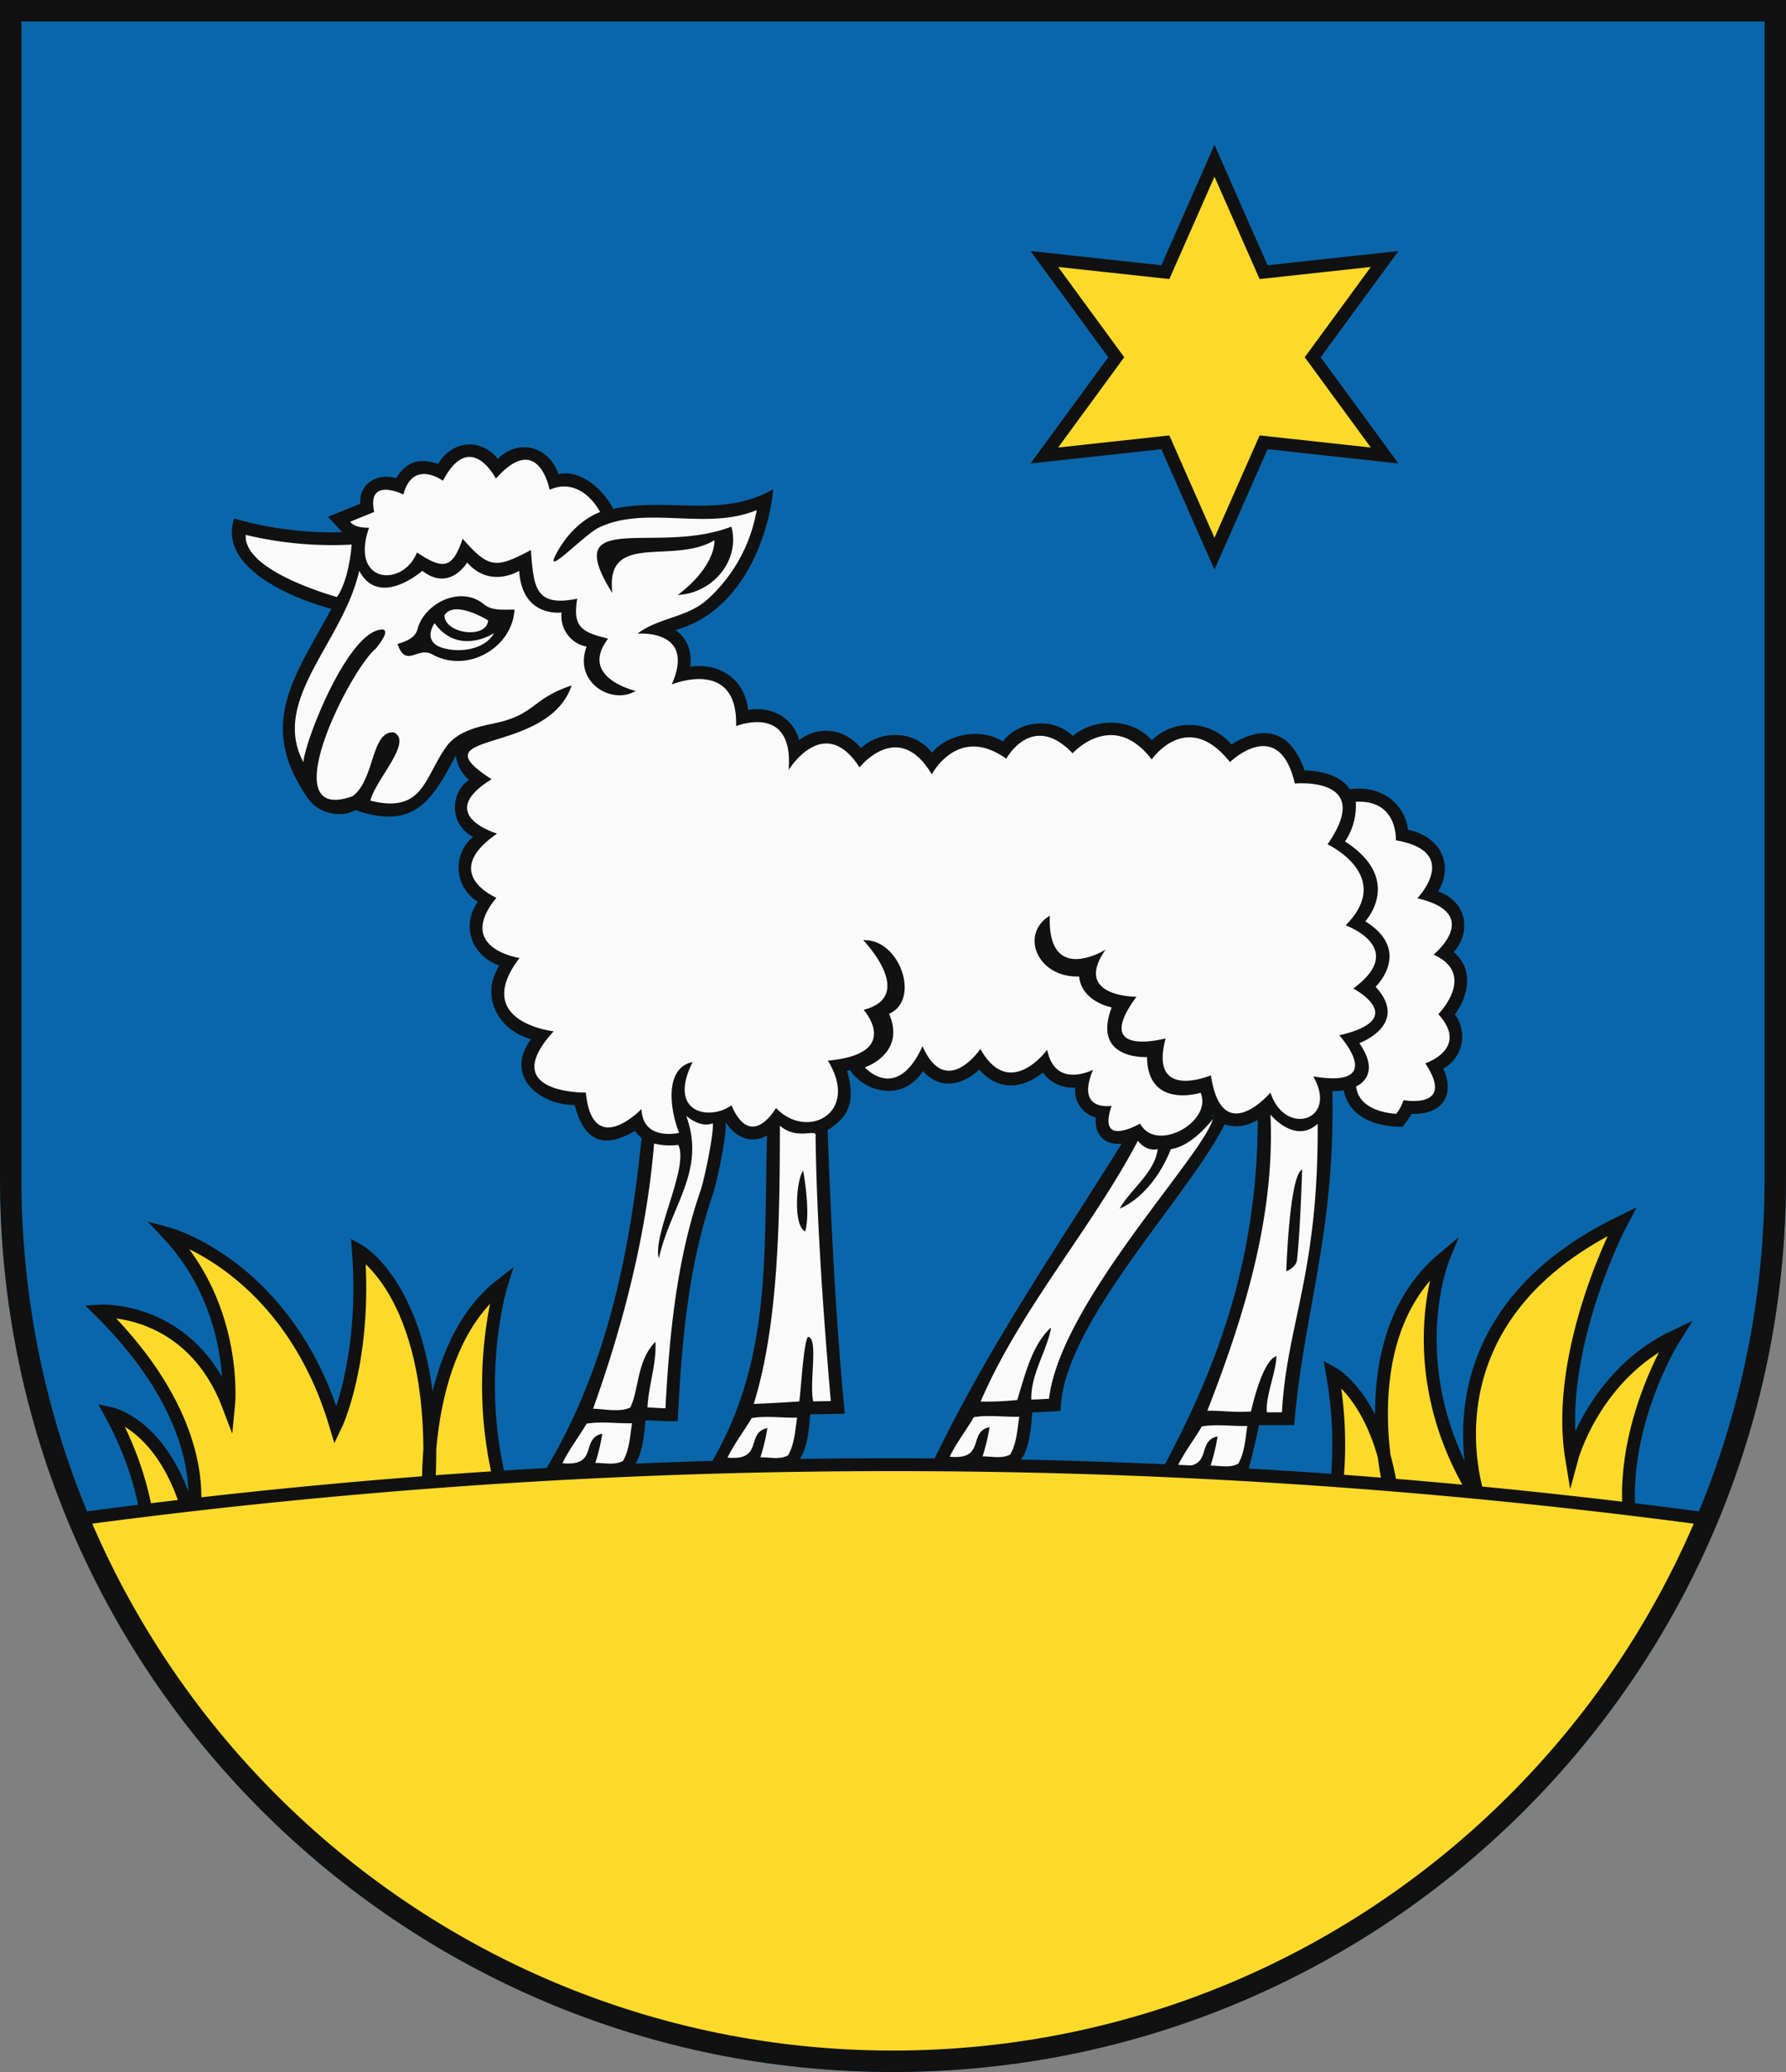 <?xml version="1.0" encoding="UTF-8"?>
<svg xmlns="http://www.w3.org/2000/svg" width="500" height="580" viewBox="0 0 500 580">
  <rect x="0" y="0" width="500" height="580" fill="#808080" stroke="none"/>
  <title>Coat of Arms of Trenčianske Teplice</title>
  <path id="field" d="M500,330V0H0V330C0,468.071,111.929,580,250,580S500,468.071,500,330Z" fill="#0a66aa"/>
  <g id="coa">
    <path d="M336.083,413.194s-9.04.448-11.869.234c17.655-32.215,27.73-62.11,27.91-99.959-2.767,1.6-6.105,2.468-9.247,1.208-10.593,20.963-45.633,56.136-45.963,80.261-2.453.164-5.657.387-7.935.429-1,15.668-4.676,17.717-17.424,15.355,0,0-8.346.336-11.173.122,16.433-34.146,34.089-59.384,53.648-90.7-5.3.52-7.673-3.169-7.27-7.323a7.79,7.79,0,0,1-5.728-8.407,10.112,10.112,0,0,1-9.074-4.181c-5.256,4.2-11.969,5.657-17.818-.814-4.278,4.031-10.673,6.057-15.752.395-5.847,9.025-16.642,5.627-20.409-.274-.274.067-.553.132-.837.192,2.534,8.821.328,12.945-5.433,16.607.812,23.44,2.185,52.3,4.792,79.393l-9.69.164c-.98,15.718-5.171,17.339-17.562,15.079,0,0-8.234.336-11.062.122,17.818-29.5,15.61-57.763,16.54-93.252-4.167,2.339-8.645.9-11.474-3.635l-.1.035c.3,4.124-2.63,17.319-3.586,20.1-7.3,21.182-8.815,43.6-9.846,63.491-2.741.06-6.331-.192-9.055-.238-1.011,15.565-5.392,17.146-17.554,15.15,0,0-8.312.129-11.141-.086,18.517-30.088,24.5-63.855,27.653-94.071a9.186,9.186,0,0,1-1.839-2.025c-6.747,3.937-13.743,5.061-16.895-7.26-10.1.026-19.75-8.243-12.231-18.416-8.623-2.3-14.553-11.532-8.878-20.625-7.153-2.42-11.04-10.531-6.016-17.847a11.185,11.185,0,0,1-1.305-18.186c-6.359-3.091-6.8-11.952-1.166-15.943a10.636,10.636,0,0,1-3.684-6.815c-6.514,12.33-11.454,21.066-28.151,15.29-4.211,2.46-10.616.7-13.123-3.183l-.017.077c-14.543-20.823-3.985-33.9,6.456-53.243-7.737-1.927-32.127-10.549-27.225-25.267a99.554,99.554,0,0,0,30.286,3.827c-.24-.182-3.686-3.993-3.988-4.311l9-3.665c-.334-5.493,4.515-8.705,10.018-7.125,3.558-5.574,7.5-5.34,11.793-4.028,4.307-7.037,12.3-6.959,16.678-1.406,6.219-6.071,14.614-3.039,16.962,4.254,8.77-1.712,15.3,8.908,15.292,9.78,15.47-3.41,30.321,2.789,44.909-5.545-1.753,16.377-10.509,34.871-27.387,39.424,3.244,2.3,4.691,6.037,4.135,10.276,8.324-1.2,15.267,3.577,16.194,12.084,6.438-1.082,12.657,2.12,14.271,8.47,5.319-4.072,12.567-3.452,17.324,2.209,5.283-4.854,14.7-5.355,19.889,1.317,3.968-4.98,13.377-7.248,19.85-3.135,4.015-5.517,13.62-7.277,19.573-1.546,5.643-4.894,16.2-5.43,22.128,1.2,5.691-5.819,16.051-6.028,22.293,1.164,7.437-4.78,16.054-5.464,20.449,7.276,6.04.148,10.488,2,12.7,5.274,8.935-1.28,15.423,4.235,16.253,11.334,9.479,1.957,12.8,10.172,8.423,17.25,8.278,2.9,9.287,11.5,4.371,17.006,6.034,4.891,3.773,13.026.318,17.413a10.3,10.3,0,0,1-3.254,15.214c3.123,6.335.643,12.988-8.846,12.626a21.286,21.286,0,0,1-2.584,3.62c-5.535.054-14.667-1.561-16.417-10.2a18.486,18.486,0,0,1-3.184.233c.828,39.895-7.9,60.924-10.7,93.494h-9.852c-.938,5.08-3.192,13.473-3.192,13.473C344.75,414.861,336.083,413.194,336.083,413.194Zm3.829-100.548q-.246-.254-.484-.538c-.034.084-.071.168-.107.252Z" fill="#111"/>
    <path d="M124,134.583c7.667-14.666,14.83-.6,14.83-.6,11.92-13.487,15.037,3.1,15.037,3.1C163,133.167,168,143.333,168,143.333s-6.568,2.095-11.444,10.223c-6,10,6.651-3.717,11.094-5.868,13.11-6.347,30.2.962,44.187-4.9a43.723,43.723,0,0,1-13.911,25.12c-5.559,4.955-13.645,5.01-19.479,9.47,0,0,16.553-1.461,9.607,14.222,0,0,18.551-7.709,18.029,11.65,0,0,16.25-6.583,14.692,12.3,0,0,9.892-16.215,19.864-.733,0,0,10.861-13.815,20.23,1.951,0,0,7.3-14.1,20.834-4.378,0,0,7.3-13.388,18.572-1.52,0,0,11.225-12.535,22.153,1.722,0,0,9.905-14.423,21.905.743,0,0,13.667-13.333,18.167,6,0,0,22.5-2.166,9.152,17.013,0,0,18.848,8.821,5.064,22.675,0,0,17.617,6.312,2.134,17.684,0,0,16.15,8.462-3.919,13.1,0,0,13.736,15.033-7.29,11.5,7.158,12.283-7.849,17.092-11.974,4.53,0,0-13.556,15.945-16.667-4.833,0,0-17.485,7.407-12.667-10.333,0,0-21.037,5.707-8.166-11.667,0,0-18,.167-8.667-13.167,0,0-16.333,10.167-15.6-9.514-8.52,5.2-3.457,17.431,8.21,17.014.667,7.084,9.111,8.667,9.111,8.667-5.666,14.833,9.889,13.889,9.889,13.889.167,14.667,15,10,15,10,3.48,8.054-12.444,17.028-16.944,8.611,0,0-12.167,7.167-7.957-4.964,0,0-10.21,1.8-5.2-10.092,0,0-10.675,5.556-12.841-5.611,0,0-10.5,14.5-18.708-.214,0,0-9.626,14.214-16.2-.787-7.259,16-16.148,5.946-16.148,5.946s11.629-3.854,6.778-15c8.889-3.778,3.094-21.061-7.234-20.609,0,0,15.156,15.634.123,19.5,0,0,11.055,12.333-10.032,14.222,9.087,14.611-5.746,22.444-14.506,13.26,0,0-6.907,12.184-12.464-.76-5.826,4.325-18.109,2.444-10.879-12.1-7.453,1.486-6.751,12.109-3.786,19.819,0,0-10.222,2.445-10.519-6.678,0,0-13.675,14.234-15.592-4.6,0,0-25.083.417-9.006-17.141,0,0-23.161-2.609-9.561-20.541,0,0-18.1-2.651-6.466-16.86,0,0-16.087-6.726.2-17.958,0,0-17.834-5.166-1.546-15.212-21.6-13.891,15.683-6.346,22.419-26.256-11.29,3.718-10.04,8.218-21.8,10.642-4.7.968-9.882,2.189-13.05,6.172-6.47,8.707-6.457,19.22-21.518,15.432,1.555-6.081,12-16.444,6.609-19.095-6.465-.567-5.3,13.344-11.609,17.873-22.835,8.111-.453-35.8,6.556-41.332.842-1.165,3.825-4.738,2.049-5.324-9.352-.534-21.69,30.385-22.355,37.1-9.25-17.444,11.187-33.6,15.639-53.555,5.631,10.623,17.666,0,17.666,0,7.667,6,12.556-2.334,12.556-2.334,6.444,7.445,14.555,2.334,14.555,2.334.834,13.25,11.889,11.666,11.889,11.666a8.669,8.669,0,0,0,7,9.556c-3.778,10.111,7.195,16.417,13.731,12.4,0,0-16.093-3.675-7.7-14.645-7.372-1.763-10.012-3.2-8.667-11.167-11.822,2.4-12.172-3.194-12.972-13.622-9.743,5.166-11.734,5.272-19.1-3.178-2.9,8.626-5.557,8.64-12.784,3.865-3.984,9.909-18.88,8.731-13.426-6.915-1.96-.036-3.91-.164-5.3-1.685l6.749-2.747c-2.161-10.051,8.173-4.884,8.173-4.884C115.617,128.369,124,134.583,124,134.583Zm47.432,31.439c-2.077-17.522,16.925-7.772,28.582-14.8,0,0,.653,7.027-10.266,15.321,9.735-.458,17.566-9.631,15-19.127C183.833,155.583,156.333,142,171.432,166.022Zm-54.444,9.7c-.54,2.848-3.26,3.791-5.7,4.542,2.458,7.023,5.595.4,9.937,3.022,9.525,5.163,22.149-1.793,22.821-12.628-2.931-.092-6.218.476-8.654-1.566C129.15,163.952,119.259,168.54,116.988,175.72Zm-22.655-8.609c3.526-5.053,4.111-14.667,4.111-14.667A103.609,103.609,0,0,1,68.8,149.73C68,160,94.333,167.111,94.333,167.111Zm42.334,6.556s-9.445-5.889-12.223-1.445C124.333,177.333,136.167,179.083,136.667,173.667ZM122.889,181c4.515,1.868,12.555,1.333,15.444-3.778,0,0-9.889,6.556-16.666-2.778C121.667,174.444,118.431,178.868,122.889,181Zm253.667,54.556c16.555,10.666,5.666,22.333,5.666,22.333,13.334,8.333,2.889,18.333,2.889,18.333,9.667,10.556-4.555,15.778-4.555,15.778,6.444,9.222-.889,12.111-.889,12.111.777,7.445,11.241,7.659,11.241,7.659a12.542,12.542,0,0,0,2.014-3.81s14.745,2.707,6.09-10.311c0,0,12.488-4.083,3.655-13.76,0,0,10.982-11.118-1.334-16.667,0,0,14.111-11.444-4.555-15.778,0,0,12.555-13-6-16.222,0,0,.666-11.444-11.222-10.778A18.084,18.084,0,0,1,376.556,235.556ZM355.667,312s6.889,8.444,13.222,2.556c.272,42.036-8.7,56.237-10,80.777h-4.222c-.422-4.634,2.592-11.123,2.674-15.73-3.341,1.064-6.038,10.719-7.119,15.508-5.33.311-6.874-.222-12.222-.222C348.17,368.8,356.994,340.7,355.667,312Zm4.444,43.861s2.9-1.126,3-3.333c.916-7.986,1.427-25.138,1.427-25.138C361.36,328.818,360.3,350.046,360.111,355.861Zm-141.778-40.75c5.056,4.333,10.5.454,10,3,.28,23.541,2.234,50.656,4.25,74.083l-4.916.084c-1.181-5.306,1.555-17.722-1.465-18.066-1.245,1.639-1.887,13.975-2.436,18.077-4.249.312-8.5.532-12.757.706C218.189,369.946,218.291,339.008,218.333,315.111Zm7.069,29.615c1.63-5.467-.55-17.015-.55-17.015C223.039,329.79,221.885,342.913,225.4,344.726Zm49.122,47.605a83.407,83.407,0,0,0,10.254-.442c2.088-6.676,4.222-15.778,9.5-20.273-1.3,6.877-5.724,12.977-5.559,20.156,1.648-.036,3.306-.119,4.964-.229,3.1-26.765,43.1-67.987,45.873-78.321,0,0-5.639,7.611-11.778,8.445,0,0-4.278,12.25-14.334,16.666,3.123-5.5,9.779-10.018,10.667-16.666-3.417.75-5.555-2.334-5.555-2.334C305.46,344.164,285.684,366.373,274.524,392.331Zm-108.5,2c3.123.073,7.513,1.068,10.416-.333,2.482-4.918,1.778-13.111,7.048-18.4.367,6.218-1.967,12.195-2.214,18.4,1.291,0,3.735.2,5.026.214,1.071-20.367,3.125-41.649,9.856-61.036.98-2.857,3.7-15.62,3.4-18.734-3.667,1.417-7.445-2.111-7.445-2.111,5.583,15.417-4.222,24.889-7.673,39.921-1.809-6.7,8.562-25.643,5.451-31.754a19.127,19.127,0,0,1-6.778-.389C181.11,345.014,174.463,370.9,166.028,394.333Zm-8.573,15.255c10.27,1.012,4.961-6.991,11.164-8.261a53.708,53.708,0,0,1-1.96,8.178c2.546-.027,5.413.733,7.748-.54,1.841-3.169,1.978-7.024,2.537-10.568-4.231.119-8.545-.577-12.721.128C162.044,402.252,159.342,405.686,157.455,409.588Zm46.218-1.571c10.269,1.012,4.96-6.991,11.163-8.261a53.679,53.679,0,0,1-1.96,8.178c2.546-.027,5.413.733,7.748-.54,1.841-3.169,1.978-7.024,2.537-10.568-4.231.119-8.545-.577-12.721.128C208.261,400.681,205.559,404.116,203.673,408.017Zm62.194-.25c10.27,1.012,4.961-6.991,11.164-8.261a53.679,53.679,0,0,1-1.96,8.178c2.546-.027,5.412.733,7.747-.54,1.841-3.169,1.979-7.024,2.537-10.568-4.231.119-8.544-.577-12.72.128C270.455,400.431,267.754,403.866,265.867,407.767ZM329.7,410.35c10.27,1.012,4.961-6.991,11.164-8.26a53.736,53.736,0,0,1-1.96,8.178c2.546-.028,5.412.732,7.748-.541,1.84-3.168,1.978-7.024,2.536-10.568-4.23.119-8.544-.577-12.72.128C334.289,403.015,331.587,406.449,329.7,410.35Z" fill="#fafafa"/>
    <g fill="#fdda2a" stroke="#111" stroke-miterlimit="10" stroke-width="3.6">
      <path d="M42,440s2.333-20-11-44.333c0,0,16,3.333,22.667,31,0,0,8.333-26-25.667-59.667,0,0,25.333-1.556,36,26.556,0,0,2.778-27.223-17-48.223,0,0,33.667,9,47,53.667,0,0,8.667-18,6.333-49,0,0,23,12.667,19.667,67,0,0-2-40,20.333-57.333,0,0-12.666,40.666,9.667,80.333Z"/>
      <path d="M368,440s11-21.667,5-55.667c0,0,13.667,7.334,17,36.334,0,0-13.333-45.334,14-68.334,0,0-13,32,10.333,68,0,0-19-50,39.667-78.333,0,0-19,36-14,66.333,0,0,6.333-23.666,29-34.333,0,0-22,34.667-9,66Z"/>
      <path d="M250,410A1711.324,1711.324,0,0,0,22.023,425.2C59.294,514.349,147.327,577,250,577s190.706-62.651,227.977-151.8A1711.324,1711.324,0,0,0,250,410Z"/>
      <polygon points="367.5 100 387.631 127.5 353.75 123.816 340 155 326.25 123.816 292.369 127.5 312.5 100 292.369 72.5 326.25 76.184 340 45 353.75 76.184 387.631 72.5 367.5 100"/>
    </g>
  </g>
  <path id="border" d="M497,330V3H3V330C3,466.414,113.586,577,250,577S497,466.414,497,330Z" fill="none" stroke="#111" stroke-width="6"/>
</svg>
